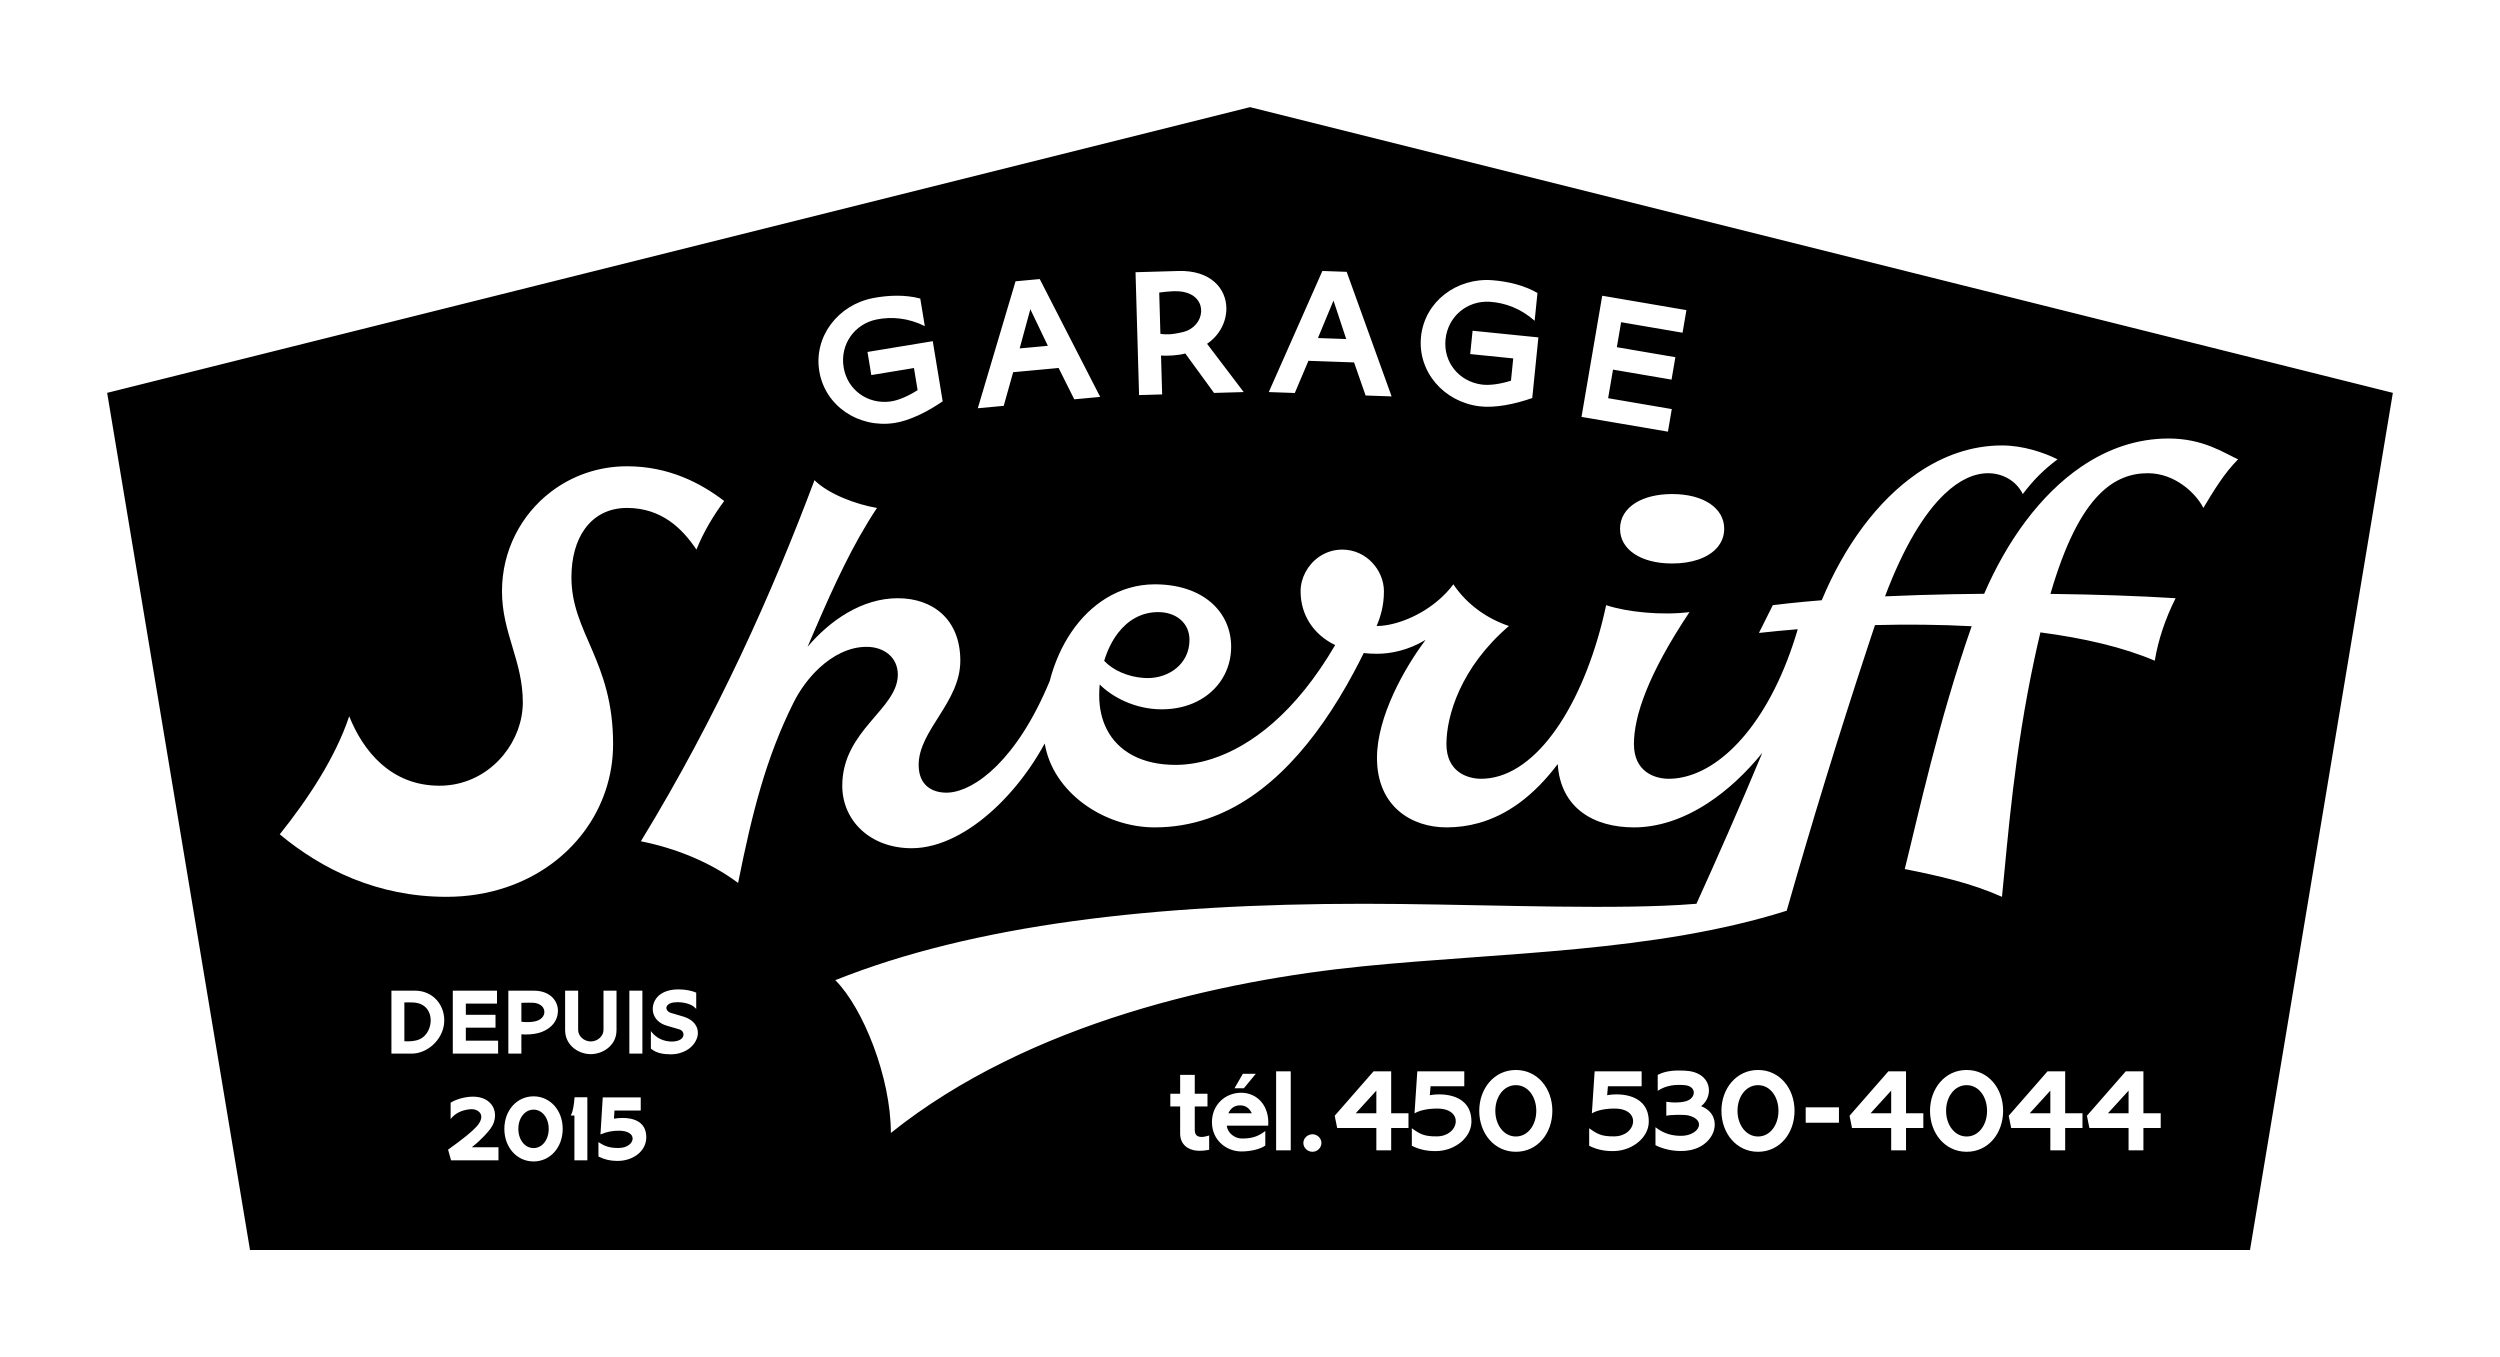 <?xml version="1.0" encoding="UTF-8"?>
<svg id="Layer_4" data-name="Layer 4" xmlns="http://www.w3.org/2000/svg" version="1.1" viewBox="0 0 5040 2736">
  <defs>
    <style>
      .cls-1 {
        fill: #000;
        stroke-width: 0px;
      }
    </style>
  </defs>
  <path class="cls-1" d="M832.898,2021.015c-6.318-.308-13.212-.343-17.692-.094v78.208c2.608.143,4.952.213,7.132.213,6.015,0,11.206-.542,15.87-1.658,20.727-4.546,29.111-23.314,30.002-38.007.58-10.837-2.596-20.646-8.943-27.611-6.192-6.796-15.31-10.617-26.368-11.051Z"/>
  <polygon class="cls-1" points="2774.711 2244.372 2774.711 2198.695 2733.086 2244.372 2774.711 2244.372"/>
  <path class="cls-1" d="M3544.205,2187.67c-24.301,0-41.402,23.176-41.402,51.752,0,28.352,17.102,51.752,41.402,51.752s41.176-23.176,41.176-51.752-16.875-51.752-41.176-51.752Z"/>
  <path class="cls-1" d="M3055.961,2187.67c-24.301,0-41.401,23.176-41.401,51.752,0,28.352,17.101,51.752,41.401,51.752s41.176-23.176,41.176-51.752-16.875-51.752-41.176-51.752Z"/>
  <path class="cls-1" d="M1065.666,2021.427c-5.016,0-10.124.083-14.562.236v38.189c8.174,1.027,16.715.971,24.355-.17,15.845-2.288,22.465-11.88,21.999-20.372-.641-11.694-12.398-17.409-23.053-17.77-2.204-.073-5.308-.113-8.738-.113Z"/>
  <polygon class="cls-1" points="2077.15 623.399 2055.65 702.373 2112.457 697.105 2077.15 623.399"/>
  <polygon class="cls-1" points="3812.627 2244.372 3812.627 2198.695 3771.002 2244.372 3812.627 2244.372"/>
  <path class="cls-1" d="M1075.68,2237.023c-17.502,0-30.7,16.659-30.7,38.75s13.198,38.752,30.7,38.752c17.402,0,30.526-16.66,30.526-38.752s-13.123-38.75-30.526-38.75Z"/>
  <path class="cls-1" d="M2385.489,669.28c44.489-11.437,51.2-70.105,1.179-80.567-14.096-3.095-31.898-1.181-49.69,1.083l2.4,83.265c9.847,1.467,21.771,2.173,46.11-3.78Z"/>
  <path class="cls-1" d="M2500.44,2228.396c-13.95,0-20.251,7.875-24.075,15.976h47.25c-3.824-8.101-10.574-15.976-23.175-15.976Z"/>
  <path class="cls-1" d="M2305.754,1366.724c2.744.177,5.494.276,8.246.276,42,0,84-28,84-77,0-35-28-56-63-56-34.066,0-61.275,16.446-81.033,42.056-12.197,15.81-21.556,35.11-27.928,56.196,17.469,18.934,48.062,32.437,79.715,34.472Z"/>
  <polygon class="cls-1" points="4291.198 2244.372 4291.198 2198.695 4249.572 2244.372 4291.198 2244.372"/>
  <path class="cls-1" d="M3964.727,2187.67c-24.301,0-41.402,23.176-41.402,51.752,0,28.352,17.102,51.752,41.402,51.752s41.176-23.176,41.176-51.752-16.875-51.752-41.176-51.752Z"/>
  <path class="cls-1" d="M2520,216L216,792l288,1728h4032l288-1728L2520,216ZM3476,1066c0,28.651-19.549,50.783-51.972,61.96-15.106,5.208-33.004,8.04-53.028,8.04-63,0-105-28-105-70,0-21.974,11.502-40.111,31.486-52.416,18.215-11.214,43.475-17.584,73.514-17.584,63,0,105,28,105,70ZM3230.077,596.191l169.732,29.023-7.786,45.538-123.851-21.178-8.612,50.368,117.985,20.175-7.728,45.193-117.984-20.175-9.852,57.613,128.335,21.944-7.787,45.538-174.218-29.79,41.766-244.25ZM2864.769,678.784c7.111-70.341,71.524-119.411,143.779-113.865,30.715,2.401,63.721,9.96,90.974,25.73l-5.668,56.063c-28.077-25-60-36.318-90.401-38.336-45.793-2.87-84.624,29.79-89.272,75.754-4.646,45.965,26.969,84.691,72.41,91.043,16.295,2.351,38.449-1.038,59.525-7.702l4.541-44.92-86.707-8.766,4.752-47.01,132.674,13.412-12.357,122.226c-34.665,12.326-75.246,20.536-106.168,16.706-71.939-8.68-125.227-69.648-118.082-140.336ZM2665.912,546.289l48.969,1.726,90.608,251.144-52.467-1.85-23.216-66.658-91.992-3.243-27.501,64.87-52.467-1.849,108.065-244.141ZM2375.642,546.313c65.073-1.877,96.61,35.38,96.72,75.643.066,26.609-13.5,53.962-38.916,71.151l73.885,97.311-59.824,1.725-57.967-79.562c-12.844,3.872-35.914,5.237-48.9,4.211l2.259,78.367-46.529,1.342-7.142-247.696,86.414-2.491ZM2047.324,567.111l48.791-4.524,121.859,237.567-52.276,4.848-31.517-63.161-91.658,8.499-19.017,67.847-52.277,4.848,76.096-255.924ZM1760.715,600.789c30.276-5.705,64.112-7.03,94.537,1.075l9.174,55.599c-33.633-16.799-67.406-19.386-97.279-13.394-44.954,9.191-73.907,50.86-66.387,96.445,7.521,45.584,48.154,74.709,93.679,68.972,16.345-1.987,36.845-11.045,55.449-22.983l-7.351-44.548-85.988,14.187-7.691-46.62,131.572-21.708,20,121.213c-30.244,20.953-67.272,39.478-98.121,43.858-71.713,10.413-139.078-34.522-150.644-104.625-11.509-69.758,37.851-133.95,109.05-147.471ZM895.172,2064.496c-3.811,32.304-33.665,59.598-65.19,59.598h-40.876v-126.902h47.701c17.33,0,32.884,6.776,43.795,19.08,11.401,12.856,16.712,30.434,14.57,48.225ZM564,1682c56-70,112-154,140-238,28,70,84,140,182,140,9.847,0,19.405-.861,28.645-2.473,82.71-14.421,139.356-89.967,139.356-165.527,0-84-42-140-42-224,0-82.112,38.54-154.579,98.649-200.48,42.375-32.358,95.464-51.52,153.351-51.52,84,0,148.398,33.601,196,70-21,28-42,63-56,98-28-42-70-84-140-84-36.636,0-65.596,15.347-84.885,42.012-17.567,24.283-27.115,57.951-27.115,97.988,0,112,84,168,84,336,0,130.898-84.998,244.788-215.248,288.713-36.918,12.449-77.467,19.287-120.752,19.287-140,0-252-56-336-126ZM1268.776,1997.191h26.275v126.902h-26.275v-126.902ZM1124.779,2039.529c-.924,18.657-12.639,33.236-32.986,41.062-8.348,3.147-19.973,4.951-31.902,4.951-2.978,0-5.926-.114-8.787-.34v38.891h-26.275v-126.902h51.377c20.192,0,31.806,7.689,37.992,14.138,7.266,7.575,11.023,17.59,10.582,28.2ZM998.957,2045.842v25.926h-59.852v26.225h65.102v26.102h-91.377v-126.902h89.102v26.099h-62.826v22.551h59.852ZM1004.906,2339.225h-95.564l-6.015-21.533.854-.611c29.763-21.332,47.23-35.514,56.634-45.982,8.407-9.38,11.371-18.276,8.347-25.05-2.651-5.936-9.956-9.924-18.179-9.924-.354,0-.708.008-1.062.023-12.167.474-28.752,5.138-38.83,16.806l-2.635,3.051v-32.849l.688-.443c9.138-5.889,27.275-11.851,44.262-11.851,18.763,0,32.69,6.999,40.278,20.24,5.961,10.575,6.835,28.27-4.64,43.982-4.228,5.764-16.129,20.588-37.969,37.865h53.832v26.275ZM1075.68,2341.5c-33.579,0-58.9-28.256-58.9-65.727,0-37.37,25.321-65.551,58.9-65.551,33.48,0,58.727,28.181,58.727,65.551,0,37.471-25.247,65.727-58.727,65.727ZM1184.103,2339.225h-26.101v-90.301h-7.431l1.12-2.185c3.587-6.996,5.704-21.733,6.489-33.193l.096-1.397h25.826v127.076ZM1139.277,2076.566v-79.375h26.275v79.375c0,12.253,11.893,23.002,25.451,23.002,13.65,0,25.625-10.749,25.625-23.002v-79.375h26.275v79.551c0,18.332-9.331,29.749-17.158,36.1-9.637,7.817-22.3,12.301-34.742,12.301-25.427,0-51.727-18.17-51.727-48.576ZM1286.749,2326.26c-9.836,8.227-23.114,13.205-37.388,14.014-1.728.096-3.474.144-5.191.144-13.559,0-25.971-2.871-36.884-8.535l-.809-.42v-28.923l2.289,1.419c9.177,5.689,18.317,10.396,37.316,10.396l1.082-.005c17.547-.088,28.128-9.666,28.225-18.875.097-9.277-10.03-15.536-25.8-15.944-13.465-.286-25.071,1.827-36.839,6.692l-2.218.918,4.609-74.818h76.587v26.451h-52.94l-1.022,16.461c4.451-.72,10.656-1.446,17.566-1.446,17.776,0,47.597,5.061,47.597,38.962,0,12.882-5.746,24.782-16.179,33.51ZM1405.227,2092.436c-6.708,19.781-27.845,33.063-52.6,33.063-.334,0-.664-.003-.998-.008-13.274-.176-27.175-1.631-38.891-11.003l-.562-.45v-35.355l2.658,3.231c13.255,16.108,31.964,17.847,39.392,17.847,2.864,0,5.618-.233,8.187-.694,11.095-1.968,15.27-7.997,15.482-12.983.216-5.123-3.382-9.56-8.952-11.042-2.608-.701-8.704-2.507-14.083-4.099-4.131-1.224-8.033-2.38-9.911-2.905-15.524-4.29-25.883-14.347-28.416-27.59-2.511-13.12,2.951-26.957,13.915-35.252,11.571-8.775,26.829-10.618,37.591-10.618,14.985,0,28.012,3.361,34.615,6.24l.9.393v32.82l-2.57-2.609c-7.484-7.605-22.974-11.009-35.004-11.009-5.451,0-10.36.681-13.822,1.918-5.677,2.12-8.873,5.74-8.75,9.926.124,4.198,3.614,8.067,8.687,9.628,4.368,1.345,18.207,5.397,24.303,7.169,12.947,3.699,22.312,10.41,27.075,19.405,3.841,7.251,4.463,15.768,1.757,23.98ZM2437.668,2317.949c-9.676,1.8-17.326,2.475-24.752,1.8-17.325-1.35-33.751-11.925-33.751-34.876v-54.227h-19.8v-25.65h19.8v-38.025h29.476v38.025h25.651v25.65h-25.651v46.127c0,10.35,3.601,13.95,10.576,15.075,4.725.675,9.225,0,18.451-2.7v28.801ZM2556.692,2269.348h-83.478c1.575,15.525,16.65,25.65,29.701,25.876,16.875,0,30.826-1.8,47.926-15.075v29.25c-9.45,7.201-30.375,12.15-49.051,11.926-29.477-.449-58.277-22.5-58.502-58.727-.225-35.551,27.001-59.627,58.951-59.627,32.176,0,57.377,26.326,54.452,66.377ZM2488.74,2193.971l16.875-29.25h26.102l-24.076,29.25h-18.9ZM2602.139,2319.074h-29.475v-159.305h29.475v159.305ZM2646.012,2322c-10.125,0-18.449-8.102-18.449-17.776,0-9.45,8.324-17.55,18.449-17.55,9.676,0,18.001,8.1,18.001,17.55,0,9.675-8.325,17.776-18.001,17.776ZM2839.514,2274.072h-34.877v45.002h-29.926v-45.002h-78.977l-4.951-24.75,78.303-89.553h35.551v84.603h34.877v29.7ZM2899.362,2320.424c-16.2.9-35.327-1.35-53.102-10.574v-35.326c16.65,12.15,25.65,16.65,50.401,16.425,45.001-.225,55.352-54.677,3.15-56.026-20.701-.449-38.252,3.6-48.152,9.676l5.625-84.828h94.728v30.151h-67.952l-1.575,18.001c28.801-5.176,84.152-.9,83.928,53.326,0,31.051-31.275,57.151-67.052,59.176ZM3055.961,2322c-43.651,0-73.803-37.352-73.803-82.578,0-45.001,30.151-82.352,73.803-82.352,43.875,0,73.576,37.351,73.576,82.352,0,45.227-29.701,82.578-73.576,82.578ZM3256.881,2320.424c-16.2.9-35.326-1.35-53.102-10.574v-35.326c16.65,12.15,25.651,16.65,50.402,16.425,45-.225,55.352-54.677,3.149-56.026-20.7-.449-38.251,3.6-48.151,9.676l5.625-84.828h94.728v30.151h-67.953l-1.574,18.001c28.801-5.176,84.152-.9,83.928,53.326,0,31.051-31.276,57.151-67.053,59.176ZM3452.856,2285.323c-11.699,24.526-37.351,35.552-65.026,35.101-16.876-.225-34.427-3.6-50.401-11.699v-36.227c18.451,14.4,35.775,17.101,50.401,17.325,10.126.226,18.675-2.024,25.2-5.851,16.65-9.449,18.451-28.125-8.775-35.1-8.774-2.251-36.451-1.576-45,.449v-28.125c11.699,2.024,33.976,2.475,44.775-3.15,15.976-8.326,14.4-28.576-7.65-30.377-17.326-1.574-37.125-.225-54.451,11.477v-32.176c18-9.451,38.251-9.227,54.451-8.551,56.702,2.475,58.727,52.651,33.076,71.552,33.076,13.275,29.477,42.976,23.4,55.352ZM3544.205,2322c-43.652,0-73.803-37.352-73.803-82.578,0-45.001,30.15-82.352,73.803-82.352,43.876,0,73.577,37.351,73.577,82.352,0,45.227-29.701,82.578-73.577,82.578ZM3707.327,2263.438h-67.052v-31.049h67.052v31.049ZM3877.429,2274.072h-34.876v45.002h-29.926v-45.002h-78.978l-4.95-24.75,78.303-89.553h35.551v84.603h34.876v29.7ZM3964.727,2322c-43.651,0-73.802-37.352-73.802-82.578,0-45.001,30.15-82.352,73.802-82.352,43.875,0,73.577,37.351,73.577,82.352,0,45.227-29.702,82.578-73.577,82.578ZM4198.277,2274.072h-34.877v45.002h-29.926v-45.002h-78.978l-4.949-24.75,78.303-89.553h35.551v84.603h34.877v29.7ZM4356,2274.072h-34.875v45.002h-29.927v-45.002h-78.978l-4.951-24.75,78.303-89.553h35.553v84.603h34.875v29.7ZM4442,1024c-14-28-56-70-112-70-35.049,0-67.658,12.19-97.83,42.664-36.373,36.736-69.205,100.046-98.493,200.615,92.452,1.12,179.741,4.185,252.323,8.721-21,42-35,84-42,126-63.528-27.227-143.246-45.619-230.553-57.102-4.279,18.007-8.287,35.816-12.056,53.424-40.78,190.456-53.092,356.684-65.392,479.679-63-28-126-42-196-56,27.311-109.244,67.947-298.408,134.89-489.538-64.39-3.409-130.319-3.962-194.94-2.287-4.593,13.815-9.121,27.502-13.599,41.092-61.918,187.942-113.142,355.497-164.352,534.733-266,84-574,84-854,112s-672,112-952,336c0-112-56-252-112-308,280-112,644-154,1064-154,196.439,0,435.938,10.766,605.206,3.973,23.749-.953,46.123-2.25,66.794-3.973,38.834-85.434,86.283-192.415,132.793-304.205-33.016,40.613-69.773,74.939-108.595,100.487-25.329,16.668-51.535,29.594-78.158,38.083-23.792,7.587-47.915,11.636-72.04,11.636-80.397,0-147.957-38.48-153.608-127.699-24.314,32.262-50.159,58.406-77.53,78.443-25.952,18.998-53.277,32.5-81.978,40.506-20.9,5.83-42.526,8.75-64.883,8.75-70,0-140-42-140-140,0-84,56-182,98-238-35,21-70,28-98,28-9.288,0-18.199-.505-26.72-1.476-6.606,13.409-13.399,26.609-20.37,39.583-75.032,139.654-171.375,252.09-293.84,294.101-33.683,11.555-69.337,17.792-107.07,17.792-102.885,0-205.756-70.887-221.822-169.242-18.605,34.182-41.025,66.487-65.869,95.084-46.879,53.961-102.397,94.686-157.256,109.774-15.133,4.163-30.216,6.384-45.053,6.384-84,0-140-56-140-126,0-112,112-154,112-224,0-35-28-56-63-56-35.162,0-68.141,17.448-95.291,42.602-21.494,19.913-39.337,44.654-51.709,69.398-56,112-84,224-112,364-56-42-126-70-196-84,154-252,266-504,350-728,28,28,84,49,126,56-48.743,73.115-86.879,156.837-123.641,241.934-5.475,12.669-10.917,25.367-16.359,38.066,23.26-27.365,50.533-51.383,80.511-68.795,31.368-18.22,65.695-29.205,101.489-29.205,70,0,126,42,126,126s-84,140-84,210c0,42,28,56,56,56,1.534,0,3.102-.057,4.697-.162,52.387-3.488,137.188-64.85,203.494-224.796,19.316-74.879,60.326-134.263,113.738-167.018,29.439-18.055,62.645-28.024,98.07-28.024,98,0,154,56,154,126,0,47.73-26.043,88.945-69.239,110.342-20.154,9.984-44.037,15.658-70.761,15.658-54.645,0-100.758-25.596-125.019-50.145-.647,7.344-.981,14.744-.981,22.145,0,25.479,5.16,48.373,15.073,67.918,22.769,44.895,70.65,72.082,138.927,72.082,22.461,0,47.127-3.678,73.157-12.045,78.145-25.121,168.579-92.502,248.503-229.49-45.078-21.875-69.66-62.095-69.66-108.465,0-26.412,13.845-52.821,36.305-68.788,13.255-9.423,29.51-15.212,47.695-15.212,49,0,84,42,84,84,0,28.247-6.336,50.159-14.742,70h.742c9.803,0,21.143-1.546,33.283-4.597,39.879-10.02,88.519-36.474,120.717-79.403,28,42,70,70,112,84-98,84-126,182-126,238s42,70,70,70c5.836,0,11.633-.441,17.387-1.263,104.673-14.927,194.802-162.952,234.613-348.737,42,14,112,21,168,14-84,126-112,210-112,266s42,70,70,70c8.611,0,17.331-.875,26.11-2.596,87.835-17.208,181.732-120.007,234.148-298.898-26.894,2.183-53.073,4.695-78.259,7.494l28-56c9.91-1.238,20.101-2.422,30.537-3.551,21.697-2.349,44.472-4.467,68.106-6.364,45.049-108.378,111.972-200.707,192.98-256.212,51.726-35.442,109.193-55.873,170.377-55.873,42,0,84,14,112,28-28,21-49,42-70,70-14-28-42-42-70-42-27.707,0-57.605,13.177-87.961,42.101-40.504,38.593-81.819,105.234-119.826,206.137,43.951-1.991,89.305-3.4,135.004-4.284,21.576-.417,43.23-.718,64.853-.905,45.824-106.056,112.695-199.54,195.737-256.126,52.645-35.873,111.786-56.922,176.192-56.922,70,0,112,29.4,140,42-28,28-49,63-70,98Z"/>
  <polygon class="cls-1" points="4133.475 2244.372 4133.475 2198.695 4091.849 2244.372 4133.475 2244.372"/>
  <polygon class="cls-1" points="2688.325 605.914 2656.943 681.504 2713.959 683.514 2688.325 605.914"/>
</svg>